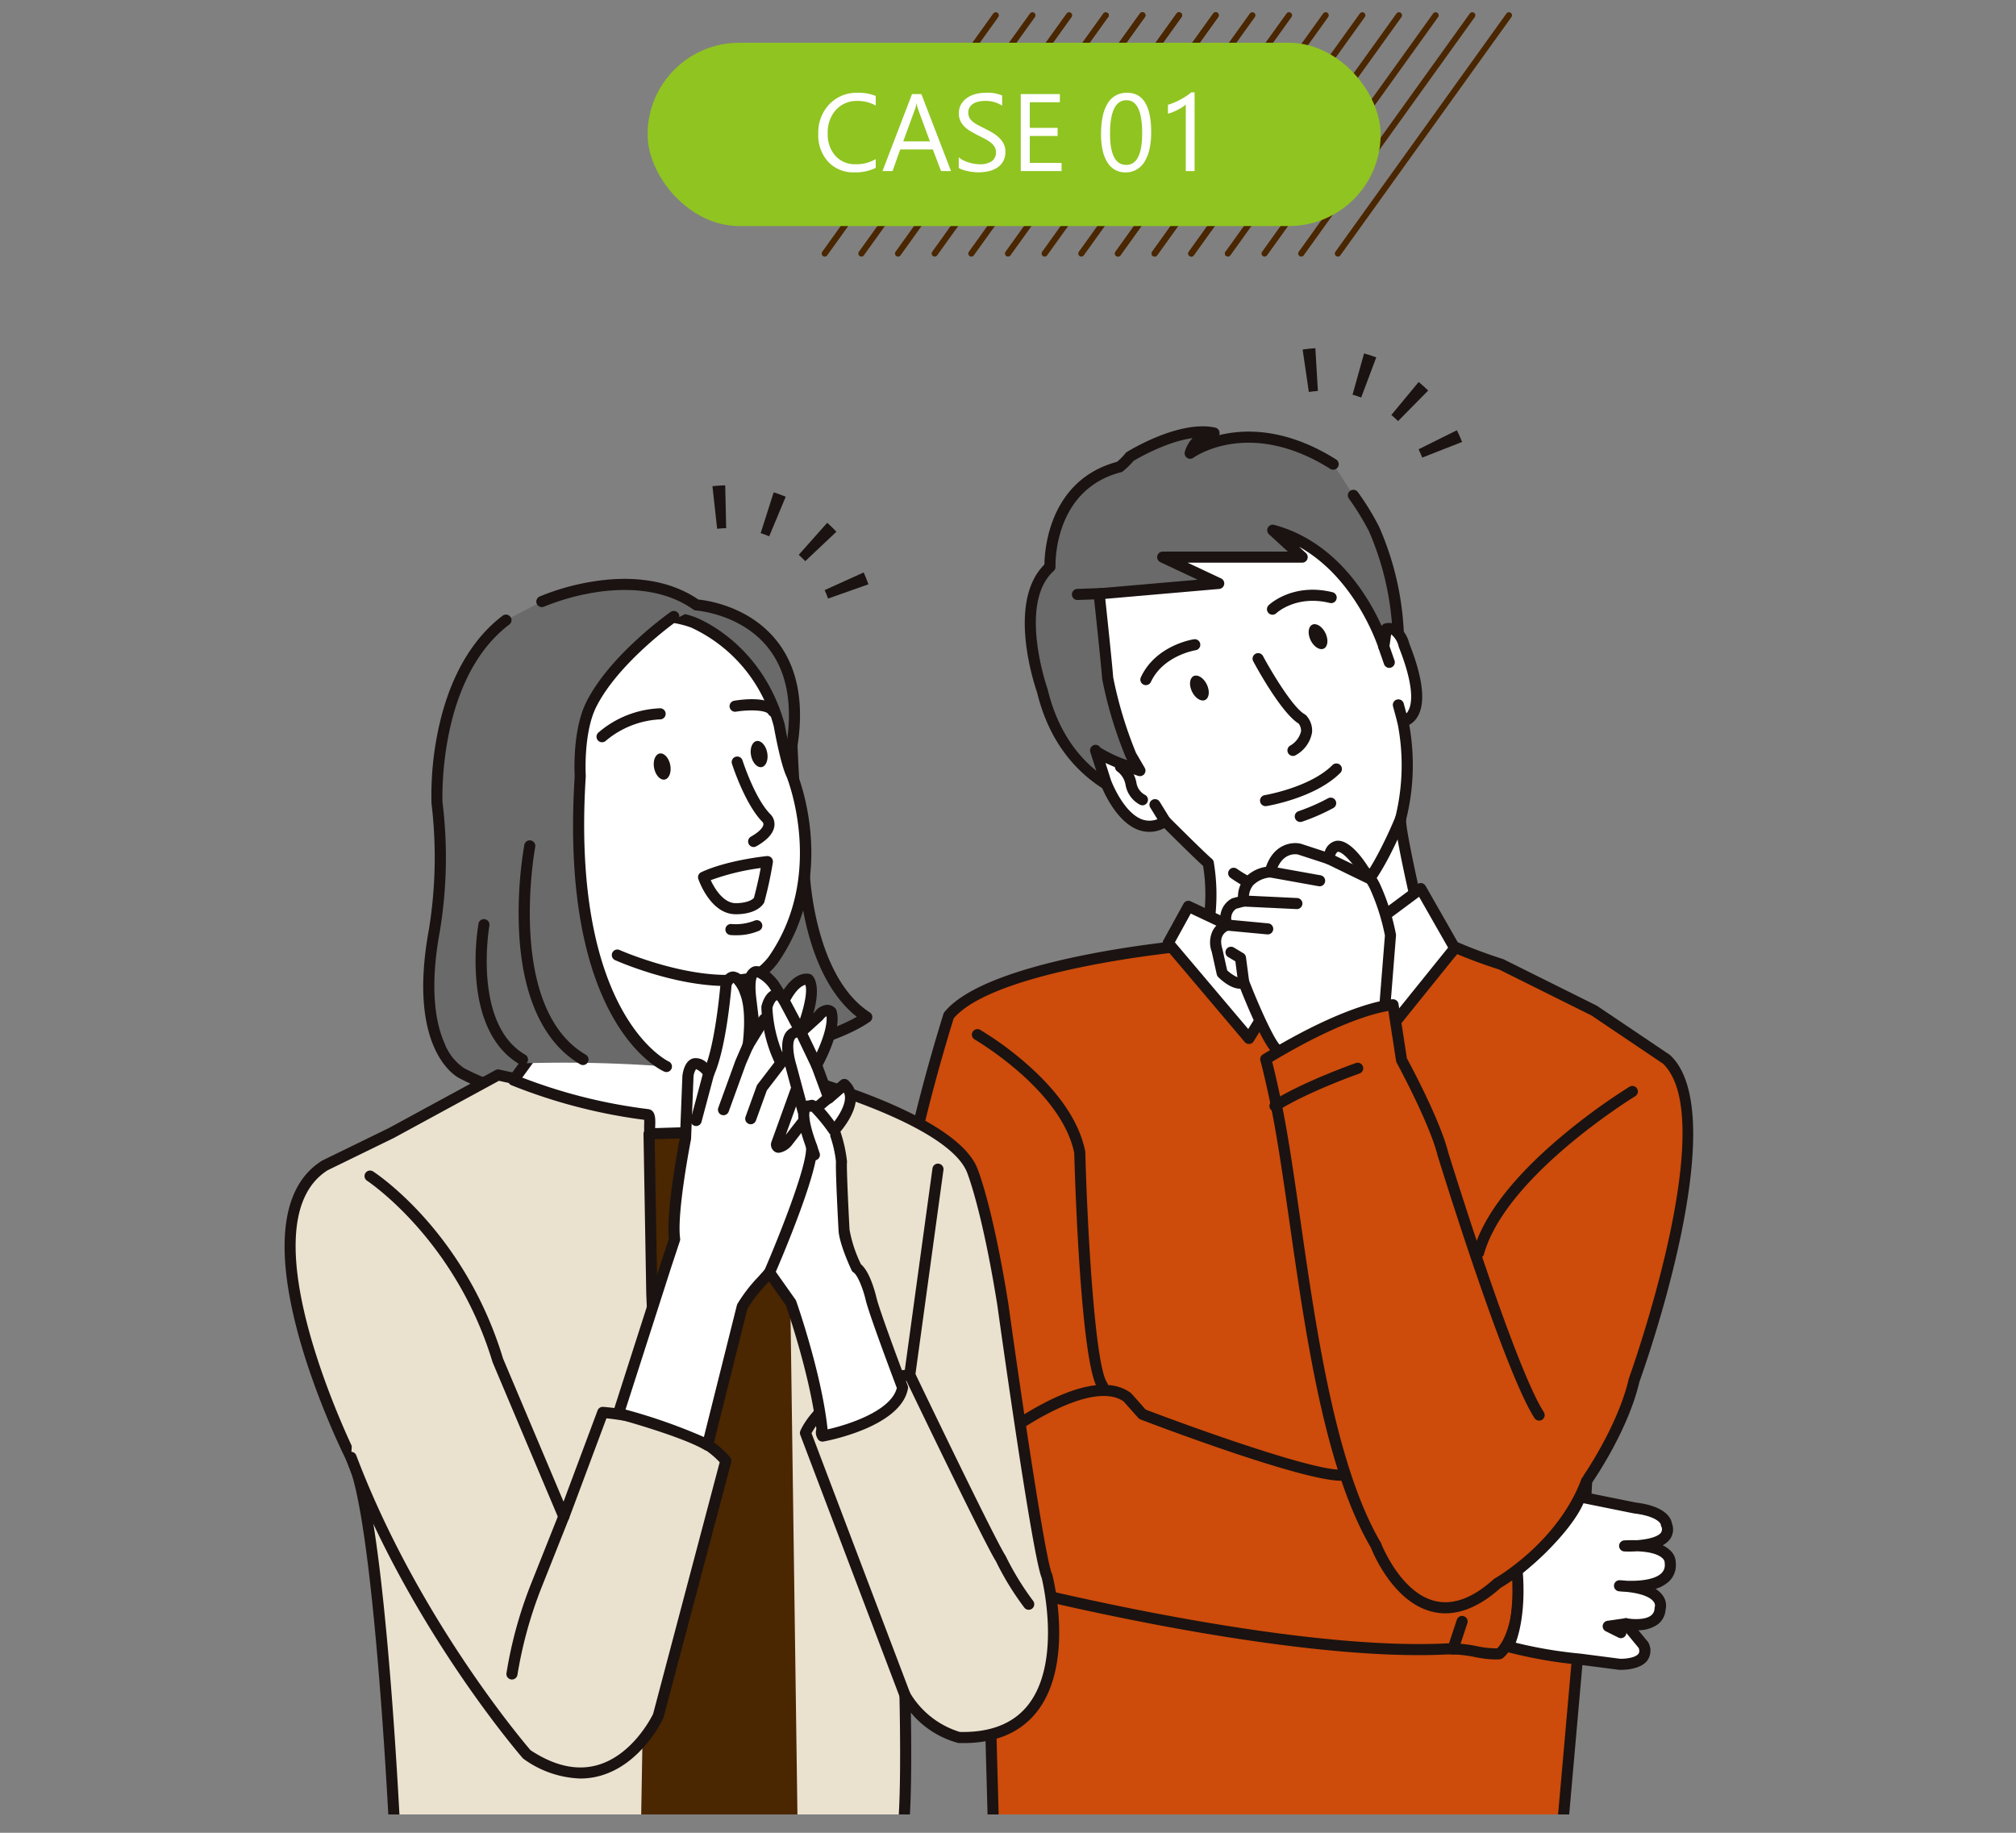 <svg xmlns="http://www.w3.org/2000/svg" xmlns:xlink="http://www.w3.org/1999/xlink" width="330" height="300" viewBox="0 0 330 300"><rect x="0" y="0" width="330" height="300" fill="#808080" stroke="none"/><defs><clipPath id="a"><rect width="330" height="300" transform="translate(-10018 -6308)" fill="#fff"/></clipPath><clipPath id="b"><rect width="269.665" height="240" transform="translate(0 19.527)" fill="none"/></clipPath><clipPath id="c"><rect width="66.396" height="40.396" fill="none"/></clipPath></defs><g transform="translate(10018 6308)" clip-path="url(#a)"><g transform="translate(-10112 -9525)"><rect width="340" height="240" transform="translate(90 3274)" fill="none"/><g transform="translate(125.168 3254.473)" clip-path="url(#b)"><path d="M517.127,112.478c-.18-.458-.383-.914-.6-1.356L522.8,108c.311.624.6,1.269.852,1.917Zm-3.955-5.976c-.35-.345-.722-.681-1.1-1l4.474-5.4c.538.445,1.061.918,1.555,1.4Zm-6.037-3.862c-.464-.174-.94-.33-1.416-.462l1.888-6.754c.67.188,1.341.406,1.994.652Zm-8.572-.912-1.012-6.94c.687-.1,1.387-.172,2.082-.213l.414,7C499.551,101.606,499.053,101.657,498.563,101.728Z" transform="translate(-315.49 -75.049)" fill="#1a1311"/><g transform="translate(113.957 115.379)"><path d="M489.121,413.157l2.714-30.714,1.554-29.524s5.905-8.391,7.77-16.472c0,0,15.54-42.889,5.284-52.523l-11.828-7.969L479.4,268.384a83.306,83.306,0,0,1-10.372-4.082l-42.283,1.142s-30.946,2.94-37.783,11.332a292.74,292.74,0,0,0-7.77,30.768s-5.594,46.307,4.973,58.117c0,0,8.08,3.73,9.013,3.73l1.15,41.964" transform="translate(-378.788 -263.395)" fill="#cd4b0b"/><path d="M488.423,413.38c-.027,0-.054,0-.081,0a.907.907,0,0,1-.824-.983l2.714-30.714,1.551-29.493a.909.909,0,0,1,.164-.474c.058-.083,5.825-8.346,7.628-16.154a.964.964,0,0,1,.031-.1c.153-.423,15.168-42.286,5.567-51.5l-11.715-7.893-15.1-7.514a84.219,84.219,0,0,1-10.245-4.012l-42.011,1.136c-1.1.108-30.385,3.075-37.03,10.87A297.313,297.313,0,0,0,381.393,307c-.17,1.446-5.264,45.767,4.63,57.233a82.96,82.96,0,0,0,8.5,3.568.867.867,0,0,1,.863.88l1.15,41.964a.908.908,0,0,1-.882.932h-.026a.907.907,0,0,1-.906-.882l-1.132-41.287c-1.9-.608-5.963-2.435-8.5-3.609a.9.9,0,0,1-.3-.219c-10.717-11.978-5.427-56.923-5.2-58.831,0-.022.006-.044.011-.066a296.58,296.58,0,0,1,7.8-30.874.907.907,0,0,1,.16-.292c7-8.587,37.122-11.54,38.4-11.661l.062,0,42.283-1.143a.919.919,0,0,1,.458.111,82.873,82.873,0,0,0,10.216,4.016.947.947,0,0,1,.126.051l15.212,7.57a.864.864,0,0,1,.1.06l11.827,7.969a.852.852,0,0,1,.115.091c10.483,9.848-4.166,51.037-5.033,53.441-1.751,7.514-6.791,15.118-7.749,16.518l-1.54,29.268-2.716,30.746A.907.907,0,0,1,488.423,413.38Z" transform="translate(-378.089 -262.711)" fill="#1a1311"/></g><g transform="translate(136.578 32.305)"><path d="M468.964,123.877c-13.814-8.709-23.423-1.8-23.423-1.8a4.764,4.764,0,0,1,3.9-3.3c-5.594-1.243-13.8,3.881-13.8,3.881a11.856,11.856,0,0,1-1.657,1.657c-12.017,3.108-11.4,16.368-11.4,16.368-6.423,5.8-1.243,20.3-1.243,20.3,3.73,15.54,16.368,17.819,16.368,17.819l41.17-16.782a47.651,47.651,0,0,0-3.254-27.557,43.452,43.452,0,0,0-3.363-5.481" transform="translate(-418.458 -117.673)" fill="#6a6a6a"/><path d="M437.025,179.026a.944.944,0,0,1-.161-.014c-.132-.024-13.24-2.564-17.078-18.453-.378-1.076-5.019-14.776,1.2-20.95.027-2.368.743-13.791,11.874-16.8a9.594,9.594,0,0,0,1.333-1.336.921.921,0,0,1,.274-.267c.348-.217,8.6-5.3,14.48-4a.907.907,0,0,1,.709.94.925.925,0,0,1-.064.287c4.322-1.052,11.031-1.129,19.162,4a.907.907,0,0,1-.967,1.534c-13.092-8.253-22.037-2.1-22.412-1.831a.907.907,0,0,1-1.4-1,5.466,5.466,0,0,1,1.257-2.215c-4.235.59-8.795,3.217-9.661,3.735a13.619,13.619,0,0,1-1.7,1.673.893.893,0,0,1-.353.181c-11.174,2.89-10.722,15.323-10.717,15.448a.906.906,0,0,1-.3.715c-5.9,5.326-1.047,19.188-1,19.327a.762.762,0,0,1,.028.093c3.3,13.743,13.617,16.677,15.4,17.086l40.454-16.49a47.2,47.2,0,0,0-3.265-26.5,42.893,42.893,0,0,0-3.275-5.338.907.907,0,1,1,1.451-1.088,43.918,43.918,0,0,1,3.446,5.614,48.1,48.1,0,0,1,3.336,28.138.907.907,0,0,1-.548.669l-41.17,16.782A.9.9,0,0,1,437.025,179.026Z" transform="translate(-417.768 -116.99)" fill="#1a1311"/></g><g transform="translate(147.261 48.414)"><path d="M456.652,210.741a30.3,30.3,0,0,0-.114-9.431c-1.036-.829-7.045-6.838-7.045-6.838-6.008,3.73-9.738-6.423-9.738-6.423l-1.658-5.18c.622,1.036,7.252,3.315,7.252,3.315L443.9,183.7a67.455,67.455,0,0,1-3.822-12.638c-.208-2.694-1.4-13.814-1.4-13.814l19.57-1.7-9.159-4.3h22.822l-4.8-4.4c13.413,3.6,18.172,19.043,18.172,19.043l.414-2.9c2.134-.527,2.9,2.694,2.9,2.694,4.765,12.017-.207,12.431-.207,12.431a36.122,36.122,0,0,1-.353,15.953c-.207,1.865,3.108,15.954,3.108,15.954s-8.05,9.2-34.487.729" transform="translate(-437.191 -145.93)" fill="#fff"/><path d="M475.855,214.559c-5.108,0-11.719-.933-20.164-3.638a.907.907,0,0,1-.612-1.042,28.7,28.7,0,0,0-.067-8.781c-1.285-1.141-5.013-4.844-6.359-6.185a5.221,5.221,0,0,1-4.143.321c-3.977-1.369-6.2-7.3-6.289-7.555l-1.67-5.216a.907.907,0,0,1,1.642-.743,20.562,20.562,0,0,0,4.424,2.068l-.185-.316c-.017-.029-.031-.058-.046-.088a67.618,67.618,0,0,1-3.884-12.838.843.843,0,0,1-.013-.1c-.2-2.649-1.386-13.675-1.4-13.787a.908.908,0,0,1,.824-1l16.213-1.41-6.111-2.872a.907.907,0,0,1,.386-1.727h20.491l-3.086-2.829a.907.907,0,0,1,.849-1.545c10.1,2.714,15.4,11.7,17.583,16.537a.907.907,0,0,1,.55-.4,2.627,2.627,0,0,1,2.039.3,5.265,5.265,0,0,1,1.945,2.994c2.266,5.732,2.708,9.779,1.313,12.027a3.481,3.481,0,0,1-1.331,1.273,37.039,37.039,0,0,1-.511,15.523c-.077,1.448,1.844,10.277,3.094,15.587a.909.909,0,0,1-.2.8C490.9,210.195,486.9,214.559,475.855,214.559ZM457,209.431c22.07,6.876,30.752,1.031,32.456-.406-.754-3.23-3.207-13.94-3.007-15.751a.967.967,0,0,1,.029-.145,35.512,35.512,0,0,0,.343-15.5.906.906,0,0,1,.808-1.108,1.525,1.525,0,0,0,.955-.8c.578-1,1.149-3.675-1.516-10.4a.931.931,0,0,1-.039-.124,3.65,3.65,0,0,0-1.143-1.935.815.815,0,0,0-.091-.048l-.3,2.108a.907.907,0,0,1-1.765.14c-.04-.131-3.639-11.425-13-16.6l1.116,1.023a.907.907,0,0,1-.613,1.575h-18.76l5.483,2.576a.907.907,0,0,1-.307,1.725l-18.648,1.622c.29,2.714,1.12,10.549,1.3,12.868a66.924,66.924,0,0,0,3.731,12.346l1.425,2.443a.907.907,0,0,1-1.078,1.315,54.882,54.882,0,0,1-5.342-2.105l.907,2.836c.007.017,2,5.345,5.168,6.431a3.631,3.631,0,0,0,3.228-.5.907.907,0,0,1,1.12.129c1.661,1.661,6.152,6.116,6.97,6.77a.911.911,0,0,1,.327.549A32.289,32.289,0,0,1,457,209.431Z" transform="translate(-436.507 -145.246)" fill="#1a1311"/></g><path d="M488.215,168.007a.906.906,0,0,1-.627-1.562c.159-.152,3.97-3.7,10.428-2.127a.907.907,0,1,1-.43,1.762c-5.506-1.344-8.713,1.645-8.745,1.676A.9.9,0,0,1,488.215,168.007Z" transform="translate(-311.086 -104.859)" fill="#1a1311"/><path d="M451.857,185.639a.907.907,0,0,1-.821-1.291c2.437-5.227,8.434-6.179,8.689-6.217a.907.907,0,0,1,.269,1.794c-.088.014-5.3.874-7.315,5.19A.906.906,0,0,1,451.857,185.639Z" transform="translate(-295.456 -110.965)" fill="#1a1311"/><path d="M486.2,220.784a.907.907,0,0,1-.144-1.8c.074-.012,7.427-1.247,11.107-4.926a.907.907,0,0,1,1.283,1.283c-4.1,4.1-11.774,5.381-12.1,5.434A.916.916,0,0,1,486.2,220.784Z" transform="translate(-310.22 -126.3)" fill="#1a1311"/><path d="M490.6,243.36c-7.634,0-13.792-4.5-14.116-4.739a.907.907,0,0,1,1.081-1.455c.093.069,9.424,6.864,18.776,3.357,2.011-.755,5.479-7.688,7.193-11.881a.907.907,0,0,1,1.679.686c-.79,1.934-4.9,11.642-8.235,12.893A18.06,18.06,0,0,1,490.6,243.36Z" transform="translate(-306.277 -132.442)" fill="#1a1311"/><path d="M456.154,228.587a.906.906,0,0,1-.774-.432l-1.657-2.693a.907.907,0,1,1,1.544-.951l1.657,2.694a.907.907,0,0,1-.771,1.382Z" transform="translate(-296.59 -130.723)" fill="#1a1311"/><path d="M525.073,199.876a.907.907,0,0,1-.875-.67l-.727-2.694a.907.907,0,0,1,1.751-.473l.727,2.694a.908.908,0,0,1-.639,1.112A.927.927,0,0,1,525.073,199.876Z" transform="translate(-326.619 -118.38)" fill="#1a1311"/><g transform="translate(151.346 87.152)"><path d="M445.258,214.787a4.38,4.38,0,0,1,1.72,2.786,3.624,3.624,0,0,0,1.864,2.59" transform="translate(-444.355 -213.881)" fill="#fff"/><path d="M448.161,220.387a.908.908,0,0,1-.383-.085,4.548,4.548,0,0,1-2.376-3.263,3.453,3.453,0,0,0-1.328-2.18.907.907,0,0,1,1-1.514,5.308,5.308,0,0,1,2.118,3.4,2.724,2.724,0,0,0,1.354,1.917.907.907,0,0,1-.384,1.729Z" transform="translate(-443.674 -213.197)" fill="#1a1311"/></g><g transform="translate(194.439 67.457)"><line x2="0.897" y2="2.578" transform="translate(0.908 0.907)" fill="#fff"/><path d="M521.066,183.042a.908.908,0,0,1-.857-.609l-.9-2.578a.907.907,0,0,1,1.713-.6l.9,2.578a.907.907,0,0,1-.559,1.154A.89.89,0,0,1,521.066,183.042Z" transform="translate(-519.262 -178.65)" fill="#1a1311"/></g><path d="M547.393,334.6a.907.907,0,0,1-.874-1.151c1.6-5.72,6.395-12,14.263-18.653a101.024,101.024,0,0,1,11.292-8.265.907.907,0,1,1,.942,1.55c-.211.128-21.159,12.994-24.749,25.855A.907.907,0,0,1,547.393,334.6Z" transform="translate(-336.527 -166.112)" fill="#1a1311"/><path d="M423.946,349.352a.906.906,0,0,1-.746-.391c-2.848-4.113-3.781-34.753-3.889-38.64-2.121-10.308-16.188-18.5-16.33-18.586a.907.907,0,0,1,.9-1.573,52.5,52.5,0,0,1,7.723,5.662c5.359,4.723,8.555,9.505,9.5,14.215a.821.821,0,0,1,.018.154c.372,13.633,1.629,34.933,3.568,37.735a.907.907,0,0,1-.745,1.423Z" transform="translate(-274.638 -159.081)" fill="#1a1311"/><path d="M465.529,407.9c-6.362,0-30.041-8.973-32.8-10.028a.9.9,0,0,1-.355-.245l-2.415-2.718c-4.938-3.364-16.071,3.8-19.966,6.868a.907.907,0,0,1-1.122-1.425,56.748,56.748,0,0,1,8.266-5.261c6.256-3.209,10.95-3.747,13.955-1.6a.9.9,0,0,1,.151.136l2.339,2.632c7.8,2.97,28.171,10.309,32.307,9.812a.907.907,0,0,1,.212,1.8A4.938,4.938,0,0,1,465.529,407.9Z" transform="translate(-277.216 -203.002)" fill="#1a1311"/><path d="M489.406,459.563a17.93,17.93,0,0,1-3.316-.388,19.427,19.427,0,0,0-4.776-.42c-14.516.7-34.247-2.354-48.243-5.042-15.142-2.908-27.024-6.024-27.143-6.054a.907.907,0,0,1,.462-1.754c.117.03,11.951,3.133,27.035,6.029,13.895,2.667,33.463,5.7,47.8,5.009a21.139,21.139,0,0,1,5.188.447,15,15,0,0,0,3.3.353c.64-.644,3.061-3.686,2.559-12.464a.907.907,0,0,1,.854-.957.9.9,0,0,1,.957.853c.644,11.262-3.334,14.094-3.5,14.208a.911.911,0,0,1-.449.155C489.883,459.555,489.642,459.563,489.406,459.563Z" transform="translate(-275.81 -225.407)" fill="#1a1311"/><g transform="translate(214.805 206.639)"><path d="M568.336,424.379s-1.192,4.61-10.308,12.069c0,0,.829,7.458-1.45,12.431a75.5,75.5,0,0,0,11.81,2.072l6.423.829s5.18.207,3.937-3.108l-2.9-3.523s5.387,1.036,5.594-2.486c0,0,1.243-3.315-6.63-3.73,0,0,8.7,1.036,8.288-3.73,0,0,.414-3.211-7.459-2.8,0,0,8.288.414,6.838-3.523,0,0,0-2.072-5.18-2.693Z" transform="translate(-555.671 -423.473)" fill="#fff"/><path d="M574.342,452.007c-.121,0-.208,0-.251,0q-.04,0-.08-.007l-6.423-.829a75.23,75.23,0,0,1-11.927-2.095.908.908,0,0,1-.591-1.255c2.149-4.69,1.381-11.881,1.373-11.953a.907.907,0,0,1,.327-.8c8.685-7.105,9.994-11.557,10.006-11.6a.917.917,0,0,1,1.056-.655l8.926,1.805c5.063.617,5.815,2.685,5.924,3.384a2.752,2.752,0,0,1-.321,2.634,3.518,3.518,0,0,1-1.186.983,4.324,4.324,0,0,1,1.36.96,2.75,2.75,0,0,1,.788,1.936,3.66,3.66,0,0,1-1.093,3,5.563,5.563,0,0,1-2.223,1.236,3.946,3.946,0,0,1,1.247,1.174,2.778,2.778,0,0,1,.4,2.226,3.3,3.3,0,0,1-1.259,2.4,5.576,5.576,0,0,1-3.195.976l1.563,1.9a.9.9,0,0,1,.149.259,2.794,2.794,0,0,1-.222,2.758C577.642,451.879,575.179,452.007,574.342,452.007Zm-.143-1.816c.807.029,2.532-.146,3.021-.827.06-.082.232-.321.04-.925l-2.8-3.4a.907.907,0,0,1,.872-1.467c.747.143,2.917.334,3.948-.471a1.5,1.5,0,0,0,.569-1.178.877.877,0,0,1,.056-.265,1,1,0,0,0-.2-.791c-.347-.494-1.386-1.313-4.486-1.628-.615-.026-1.056-.074-1.2-.092a.907.907,0,0,1,.156-1.807q.581.031,1.12.084c1.746.066,4.5-.085,5.674-1.227a1.845,1.845,0,0,0,.542-1.6.888.888,0,0,1,0-.194h0a1.107,1.107,0,0,0-.368-.66c-.428-.42-1.511-1.051-4.177-1.141a19.011,19.011,0,0,1-2.059.025.907.907,0,0,1,0-1.812q1.077-.055,2.022-.029c1.681-.122,3.429-.5,3.968-1.235a1,1,0,0,0,.043-1.04.469.469,0,0,1-.06-.282c-.111-.405-1.068-1.427-4.377-1.824l-.072-.011-8.208-1.661c-.733,1.656-3.067,5.728-9.934,11.422.135,1.659.42,7.086-1.162,11.411a72.2,72.2,0,0,0,10.641,1.792Zm6.687-21.99Z" transform="translate(-554.987 -422.789)" fill="#1a1311"/></g><path d="M586.677,462.487a.9.9,0,0,1-.405-.1l-2.072-1.036a.907.907,0,0,1,.278-1.709l2.9-.414a.907.907,0,0,1,.257,1.8l-.215.03a.907.907,0,0,1-.743,1.429Z" transform="translate(-352.526 -231.814)" fill="#1a1311"/><path d="M496.195,227.592a.907.907,0,0,1-.287-1.768,31.8,31.8,0,0,0,4.809-2.1.907.907,0,0,1,.9,1.575,33.1,33.1,0,0,1-5.136,2.248A.914.914,0,0,1,496.195,227.592Z" transform="translate(-314.517 -130.518)" fill="#1a1311"/><path d="M540.032,464.877a.909.909,0,0,1-.861-1.193l1.494-4.5a.907.907,0,0,1,1.722.571l-1.494,4.5A.907.907,0,0,1,540.032,464.877Z" transform="translate(-333.362 -231.527)" fill="#1a1311"/><path d="M526.848,272.312a.907.907,0,0,1-.176-1.8c4.1-.82,7.232-4.874,7.263-4.915a.907.907,0,0,1,1.445,1.1c-.144.189-3.566,4.639-8.352,5.6A.912.912,0,0,1,526.848,272.312Z" transform="translate(-327.695 -148.42)" fill="#1a1311"/><g transform="translate(38.108 57.283)"><path d="M265.132,165.208s15.079-6.7,25.319.548c0,0,19.031,1.186,15.643,22.981,0,0,.478,14.384,2.013,21.065,0,0,.68,17.243,10.226,23.417,0,0-9.33,6.971-29.1,5.68,2.795,2.669-17.05,14.021-37.17,3.511,0,0-8.108-3.9-4.5-23.423a73.9,73.9,0,0,0,.424-20.856s-1.024-20.584,11.288-29.894" transform="translate(-245.726 -161.485)" fill="#6a6a6a"/><path d="M269.074,247.021a38.834,38.834,0,0,1-18.117-4.489c-.329-.158-8.663-4.42-4.976-24.391a73.708,73.708,0,0,0,.415-20.587c0-.02,0-.04,0-.06a51.59,51.59,0,0,1,1.043-11.682c1.723-8.476,5.39-15.039,10.6-18.981a.907.907,0,1,1,1.094,1.447c-11.593,8.765-10.964,28.248-10.93,29.1a74.092,74.092,0,0,1-.439,21.107c-1.789,9.691-.578,15.3.753,18.291a8.533,8.533,0,0,0,3.263,4.14c13.686,7.149,27.714,4,33.809.142,1.948-1.233,2.323-2.075,2.317-2.232a.867.867,0,0,1-.2-1,.9.9,0,0,1,.9-.517c15.447,1.007,24.456-3.145,27.413-4.825-8.523-6.7-9.432-21.811-9.5-23.244-1.522-6.721-2-20.568-2.017-21.157a.93.93,0,0,1,.01-.169c1.042-6.707.011-12.054-3.066-15.891-4.418-5.509-11.666-6.041-11.739-6.045a.907.907,0,0,1-.466-.165c-5.031-3.559-11.367-3.509-15.795-2.841a37.682,37.682,0,0,0-8.633,2.381.907.907,0,0,1-.735-1.658,38.788,38.788,0,0,1,9.051-2.51c6.738-1.025,12.593.014,16.955,3,1.443.143,8.277,1.1,12.763,6.682,3.406,4.236,4.573,10.035,3.47,17.236.043,1.189.551,14.551,1.988,20.808a.922.922,0,0,1,.022.167c.007.168.776,16.847,9.812,22.691a.907.907,0,0,1,.05,1.489c-.384.287-9.448,6.883-28.507,5.927a2.921,2.921,0,0,1-.531,1.152c-1.572,2.193-6.779,5.011-13.691,6.154A39.205,39.205,0,0,1,269.074,247.021Z" transform="translate(-245.041 -160.804)" fill="#1a1311"/></g><g transform="translate(15.419 137.572)"><path d="M223.392,312.743l17.494-9.514s32.511,7.543,43.175,2.112l7.024-1.377s23.924,6.432,27.375,14.821c0,0,2.459,5.87,5.041,22.022,0,0,5.784,41.548,7.227,44.471,0,0,6.931,26.988-14.388,26.4a14.96,14.96,0,0,1-8.861-6.917s.45,18.018-.45,22.972l-82.974,1.156s-2.487-54.312-7.244-63.06c0,0-19.21-38.409-4.28-47.785Z" transform="translate(-205.933 -302.323)" fill="#eae1cf"/><path d="M223.365,429.109a.907.907,0,0,1-.906-.865c-.025-.541-2.532-54.2-7.135-62.668-.814-1.626-19.416-39.285-3.966-48.987a.93.93,0,0,1,.084-.047l10.844-5.29,17.477-9.5a.91.91,0,0,1,.639-.087c.322.075,32.309,7.406,42.558,2.187a.893.893,0,0,1,.237-.082l7.024-1.377a.9.9,0,0,1,.41.014c.995.267,24.4,6.648,27.979,15.351.1.238,2.528,6.15,5.1,22.224,2.319,16.66,6.134,42.165,7.144,44.213a.878.878,0,0,1,.065.176c.153.594,3.665,14.644-2.6,22.5-2.789,3.495-7.061,5.192-12.689,5.031a.939.939,0,0,1-.155-.017,15.125,15.125,0,0,1-7.717-4.955c.087,5.322.173,16.458-.522,20.283a.907.907,0,0,1-.88.745l-82.974,1.155ZM212.283,318.152c-13.988,8.879,4.461,46.209,4.649,46.586,4.509,8.29,6.944,55.256,7.3,62.546l81.328-1.132c.725-5.656.329-21.882.325-22.053a.907.907,0,0,1,1.679-.5,14.357,14.357,0,0,0,8.2,6.488c4.975.117,8.731-1.344,11.131-4.353,5.5-6.89,2.538-19.781,2.281-20.845-1.53-3.66-6.676-40.419-7.264-44.642-2.524-15.786-4.955-21.74-4.98-21.8-3.082-7.493-24.274-13.6-26.574-14.239l-6.692,1.312C273.2,310.7,244,304.337,240.329,303.506l-17.193,9.35-.036.019Zm10.42-6.093h0Z" transform="translate(-205.244 -301.639)" fill="#1a1311"/></g><g transform="translate(46.071 62.478)"><path d="M305.113,249.942c-2.5-2.806-2-18.818-2-18.818,3.2.4,5.877-3.3,5.877-3.3,9.831-14.054,3.075-30.356,3.075-30.356-.99-2.005-2.051-8.075-2.051-8.075-3.641-13.037-14.139-16.884-14.139-16.884a17.673,17.673,0,0,0-17.745,3.6l-5.251,11.751c.466,3.21-2.3,11.886-2.3,11.886a7.03,7.03,0,0,1-2.219,2.472l-.183,2.068c-1.618,2.734-7.571,6.876-7.571,6.876.734,8.194,10.306,11.209,10.306,11.209,3.855,11.556.405,18.5.405,18.5l-4.793,6.58s11.056,4.6,21.887,5.638c.9.087-.113,3.3.81,3.336,3.114.12,11.2.054,14.345-.633s1.239-5.328,4.092-7.168" transform="translate(-259.694 -170.608)" fill="#fff"/><path d="M291.678,256.693c-1.306,0-2.426-.019-3.181-.048-1.363-.053-1.313-1.645-1.283-2.6.007-.223.017-.548.006-.784a88.659,88.659,0,0,1-21.732-5.662.907.907,0,0,1-.385-1.372l4.74-6.508c.3-.676,2.939-7.112-.342-17.333-2-.737-9.794-4.1-10.487-11.837a.905.905,0,0,1,.385-.825c1.569-1.092,5.834-4.318,7.2-6.427l.164-1.853a.908.908,0,0,1,.455-.709,6.326,6.326,0,0,0,1.836-2.059c.771-2.441,2.59-8.952,2.237-11.38a.908.908,0,0,1,.07-.5l5.251-11.751a.9.9,0,0,1,.179-.263,18.433,18.433,0,0,1,18.676-3.828c.476.174,11.007,4.171,14.731,17.5.008.029.015.058.02.088.289,1.653,1.206,6.281,1.97,7.83.009.018.017.036.024.054.284.684,6.833,16.925-3.17,31.223-.118.164-2.528,3.444-5.737,3.7-.132,6.105.225,15.488,1.785,17.279a4.229,4.229,0,0,1,1.384-1.457.907.907,0,0,1,.983,1.524c-1.032.666-1.259,1.9-1.5,3.216-.293,1.6-.658,3.588-2.891,4.076A69.951,69.951,0,0,1,291.678,256.693Zm-2.658-1.845c3.559.1,10.833-.01,13.665-.629.958-.209,1.181-.925,1.494-2.631.083-.454.173-.943.306-1.433a.905.905,0,0,1-.731-.3c-2.667-2.99-2.284-17.774-2.232-19.45a.907.907,0,0,1,.317-.661.9.9,0,0,1,.7-.211c2.627.328,5.007-2.9,5.03-2.93,9.247-13.219,3.255-28.763,2.98-29.454-1-2.053-2-7.636-2.108-8.242a24.672,24.672,0,0,0-13.568-16.235,16.646,16.646,0,0,0-16.673,3.275l-5.078,11.366c.32,3.543-2.255,11.666-2.368,12.019a.894.894,0,0,1-.083.186,8.814,8.814,0,0,1-2.134,2.512l-.145,1.646a.906.906,0,0,1-.123.382c-1.449,2.449-5.943,5.8-7.388,6.843,1.016,7.106,9.529,9.888,9.616,9.916a.91.91,0,0,1,.587.578c3.929,11.775.505,18.9.357,19.194a.894.894,0,0,1-.079.131l-4.1,5.631a86.266,86.266,0,0,0,20.55,5.15c1.294.124,1.248,1.617,1.217,2.606C289.02,254.315,289.011,254.616,289.019,254.848Z" transform="translate(-259.01 -169.915)" fill="#1a1311"/></g><path d="M317.926,273.191c-8.6,0-17.757-4.036-18.2-4.234a.907.907,0,0,1,.739-1.657c.121.054,12.212,5.38,21.143,3.772a.907.907,0,0,1,.321,1.785A22.648,22.648,0,0,1,317.926,273.191Z" transform="translate(-230.212 -149.271)" fill="#1a1311"/><path d="M277.156,259.961a10.415,10.415,0,0,1-3.728-.925.907.907,0,0,1,.684-1.681c2.715,1.1,3.52.758,3.654.677a.147.147,0,0,0,.082-.106l.906,0,.906-.049a1.924,1.924,0,0,1-.821,1.617A2.83,2.83,0,0,1,277.156,259.961Z" transform="translate(-218.894 -145)" fill="#1a1311"/><path d="M295.7,203.518a.906.906,0,0,1-.6-1.583,16.42,16.42,0,0,1,10.109-3.976.907.907,0,0,1,0,1.814h0a14.856,14.856,0,0,0-8.9,3.515A.9.9,0,0,1,295.7,203.518Z" transform="translate(-228.321 -119.494)" fill="#1a1311"/><path d="M340.14,198.251a.906.906,0,0,1-.789-.459c-.379-.665-3.1-.758-5.286-.4a.907.907,0,0,1-.3-1.79c1.378-.229,5.965-.811,7.159,1.288a.907.907,0,0,1-.787,1.356Z" transform="translate(-244.752 -118.375)" fill="#1a1311"/><path d="M313.927,212.8c.231,1.177-.173,2.247-.9,2.391s-1.51-.694-1.741-1.871.173-2.247.9-2.391S313.7,211.625,313.927,212.8Z" transform="translate(-235.383 -125.064)" fill="#1a1311"/><path d="M467.962,190.011c.522,1.08.4,2.218-.268,2.542s-1.637-.289-2.159-1.369-.4-2.218.269-2.542S467.439,188.931,467.962,190.011Z" transform="translate(-301.586 -115.451)" fill="#1a1311"/><path d="M502.025,175.262c.522,1.08.4,2.218-.269,2.542s-1.637-.289-2.159-1.369-.4-2.218.268-2.541S501.5,174.182,502.025,175.262Z" transform="translate(-316.23 -109.111)" fill="#1a1311"/><path d="M341.765,209.221c.231,1.177-.174,2.247-.9,2.391s-1.51-.694-1.742-1.871.174-2.247.9-2.391S341.533,208.044,341.765,209.221Z" transform="translate(-247.351 -123.524)" fill="#1a1311"/><path d="M206.775,352.31" transform="translate(-190.483 -185.851)" fill="#fff"/><path d="M370.4,442.018a.908.908,0,0,1-.848-.585l-16.288-42.926a.906.906,0,0,1,.009-.665c.148-.361,3.783-8.856,17.83-10.051a.9.9,0,0,1,.9.511c.13.271,13.029,27.148,14.849,29.968a.933.933,0,0,1,.053.094,45.5,45.5,0,0,0,4.468,7.3.908.908,0,0,1-1.394,1.162,46.025,46.025,0,0,1-4.682-7.621c-1.841-2.918-12.73-25.54-14.656-29.549-6.378.664-10.27,2.975-12.43,4.829a13.3,13.3,0,0,0-3.107,3.743l16.15,42.56a.908.908,0,0,1-.848,1.229Z" transform="translate(-253.433 -201.103)" fill="#1a1311"/><path d="M384.049,364.2a.908.908,0,0,1-.9-1.03l4.622-33.687a.907.907,0,0,1,1.8.246l-4.622,33.687A.906.906,0,0,1,384.049,364.2Z" transform="translate(-266.304 -175.7)" fill="#1a1311"/><path d="M289.87,242.316s-14.969-3.117-13.9-45.323c0,0-4.227-18.177,17.362-28.943l-10.21-3.3-13.47,4.943-3.8,5.89-4.89,7.516-3.151,7.031-1.1,12.41.375,14.291,3.566,15.3,2.884,2.59-.835,7.21A223.34,223.34,0,0,1,289.87,242.316Z" transform="translate(-211.95 -105.215)" fill="#6a6a6a"/><path d="M337.218,226.624a.907.907,0,0,1-.449-1.7c1.752-1,2.006-1.706,2.034-1.965a.554.554,0,0,0-.112-.4c-2.873-2.865-4.946-9.292-5.033-9.564a.907.907,0,1,1,1.728-.552c.02.063,2.026,6.279,4.551,8.8a2.327,2.327,0,0,1,.67,1.907c-.127,1.183-1.117,2.309-2.94,3.346A.9.9,0,0,1,337.218,226.624Z" transform="translate(-245.012 -125.453)" fill="#1a1311"/><path d="M330.229,249.909c-.128,0-.219,0-.264-.005-4-.118-5.889-5.532-5.968-5.761a.907.907,0,0,1,.477-1.116c4.268-1.979,10.477-2.613,10.739-2.639a.906.906,0,0,1,.987,1.032,62.794,62.794,0,0,1-1.394,6.465.908.908,0,0,1-.137.287C333.529,249.766,331.077,249.909,330.229,249.909Zm-4.2-5.577c.673,1.465,2.1,3.7,4,3.759.6.026,2.368-.086,3.07-.863.165-.621.725-2.776,1.107-4.887A38.148,38.148,0,0,0,326.029,244.332Zm7.9,3.313h0Z" transform="translate(-240.856 -137.732)" fill="#1a1311"/><path d="M333.468,261.259a9.019,9.019,0,0,1-.943-.043.907.907,0,0,1,.2-1.8,8.35,8.35,0,0,0,3.8-.543.907.907,0,1,1,.763,1.646A9.4,9.4,0,0,1,333.468,261.259Z" transform="translate(-244.197 -145.644)" fill="#1a1311"/><path d="M328.087,134.077c.692-.077,1.4-.123,2.093-.139l.157,7.012c-.494.011-.992.044-1.481.1Zm10.027,1.007c.661.21,1.323.454,1.967.722l-2.7,6.473c-.458-.192-.928-.364-1.4-.513Zm8.762,4.989c.521.464,1.027.955,1.505,1.462l-5.1,4.814c-.339-.359-.7-.708-1.068-1.037Zm-.422,11.018,6.389-2.892c.287.635.55,1.287.78,1.942l-6.613,2.335C346.847,152.008,346.659,151.542,346.455,151.09Z" transform="translate(-242.636 -91.971)" fill="#1a1311"/><path d="M303.35,245.482a.912.912,0,0,1-.363-.076c-.7-.308-17.2-8.01-14.651-48.373-.043-.758-.352-7.613,1.9-12.114,3.842-7.686,13.4-14.466,13.8-14.751a.907.907,0,0,1,1.044,1.484c-.1.067-9.588,6.805-13.224,14.078-2.115,4.229-1.713,11.18-1.708,11.25a.95.95,0,0,1,0,.113c-2.472,38.983,13.409,46.582,13.57,46.654a.907.907,0,0,1-.369,1.736Z" transform="translate(-225.432 -107.475)" fill="#1a1311"/><path d="M282.972,272.645a.907.907,0,0,1-.458-.125c-5.922-3.476-9.373-10.828-9.981-21.262a66.429,66.429,0,0,1,.84-14.674.907.907,0,0,1,1.782.338c-.05.263-4.824,26.344,8.277,34.033a.907.907,0,0,1-.46,1.689Z" transform="translate(-218.71 -135.782)" fill="#1a1311"/><path d="M267.749,282.382a.91.91,0,0,1-.455-.123c-4.073-2.365-6.526-7.127-7.092-13.771a38.989,38.989,0,0,1,.349-9.247.907.907,0,0,1,1.786.322c-.029.16-2.779,16.106,5.869,21.127a.907.907,0,0,1-.456,1.691Z" transform="translate(-213.396 -145.52)" fill="#1a1311"/><g transform="translate(74.166 146.76)"><path d="M310.334,345.923l-.451-26.126,14.865-.45,3.6,11.711-13.063,21.171-4.5,4.5Z" transform="translate(-308.976 -318.44)" fill="#4a2601"/><path d="M310.1,356.956a.907.907,0,0,1-.905-.869l-.451-10.811v-.022l-.451-26.126a.907.907,0,0,1,.88-.922l14.865-.45a.893.893,0,0,1,.894.64l3.6,11.711a.906.906,0,0,1-.095.743l-13.063,21.17a.872.872,0,0,1-.131.165l-4.5,4.5A.91.91,0,0,1,310.1,356.956Zm.457-11.744.364,8.734,2.969-2.968,12.791-20.731L323.4,319.59l-13.279.4Z" transform="translate(-308.292 -317.755)" fill="#1a1311"/></g><g transform="translate(73.716 163.876)"><path d="M309.093,448.469l1.351-78.827,21.171-20.27,1.351,97.746Z" transform="translate(-308.186 -348.464)" fill="#4a2601"/><path d="M308.409,448.691a.908.908,0,0,1-.907-.922l1.352-78.828a.907.907,0,0,1,.28-.64l21.171-20.27a.906.906,0,0,1,1.534.642l1.352,97.746a.908.908,0,0,1-.856.918L308.46,448.69Zm2.252-79.341-1.328,77.473,22.031-1.247-1.31-94.793Z" transform="translate(-307.502 -347.779)" fill="#4a2601"/></g><g transform="translate(25.389 154.132)"><path d="M227.424,332.276s14.658,9.5,20.912,30.173l10.8,25.571,6.372-17.062s14.2.953,20.146,7.921L274.61,420.628s-7.3,15.825-21.526,6.3c0,0-18.27-20.883-28.762-48.614" transform="translate(-223.416 -331.37)" fill="#eae1cf"/><path d="M261.153,430.2A16.737,16.737,0,0,1,251.9,427a.9.9,0,0,1-.178-.157c-.184-.21-18.5-21.325-28.927-48.89a.907.907,0,1,1,1.7-.641c9.965,26.339,27.214,46.729,28.519,48.249,3.885,2.572,7.567,3.394,10.942,2.445,5.662-1.595,8.782-7.675,9.124-8.374l10.9-41.2c-5.054-5.465-15.76-6.906-18.536-7.193l-6.13,16.413a.906.906,0,0,1-.83.589.933.933,0,0,1-.855-.554l-10.8-25.571a.949.949,0,0,1-.033-.09c-6.077-20.085-20.394-29.581-20.538-29.675a.907.907,0,0,1,.987-1.522c.61.4,14.987,9.906,21.273,30.625l9.9,23.427,5.574-14.926a.894.894,0,0,1,.91-.587c.6.039,14.65,1.06,20.775,8.237a.911.911,0,0,1,.187.822L274.8,420.177a.846.846,0,0,1-.053.148c-.141.306-3.533,7.517-10.31,9.425A12.083,12.083,0,0,1,261.153,430.2Z" transform="translate(-222.732 -330.687)" fill="#1a1311"/></g><path d="M269.843,456.028a.9.9,0,0,1-.9-1.046,69.57,69.57,0,0,1,4.009-14.582l4.522-11.363a.907.907,0,1,1,1.685.67L274.63,441.1a69.118,69.118,0,0,0-3.891,14.163A.907.907,0,0,1,269.843,456.028Z" transform="translate(-217.206 -218.591)" fill="#1a1311"/><g transform="translate(69.16 120.669)"><path d="M321.359,328.4a24.379,24.379,0,0,1,3.206-4.174l1.258-1.4,3.505,4.956s4.272,12.14,5.142,21.239c0,0-.41-.546.031.573,0,0,12.077-2.177,13.1-7.948,0,0-4.662-12.309-5.164-14.569,0,0-.985-4.139-2.365-5.017,0,0-1.934-4.088-2.047-6.178,0,0-.551-10.259-.412-11.219a20.852,20.852,0,0,0-1.226-5.079s4.684-5.015,1.692-7.522l-2.548,2.233-2.006-5.418s3.3-5.894,2.391-8.7c0,0-.811-.909-2.059.682l-2.907,2.633s2.873-6.823,1.251-8.641c0,0-1.941-.658-4.006,3.454l-1.715-2.671s-4.617-5.834-3.757,2.17l.6,5-1.021,2.862s.821-5.665-.469-8.74c0,0-1.575-4.488-3.121-1.357,0,0-.79,10.141-2.834,14.633,0,0-2.684-3.857-3.4.469l-.4,10.215s-2.4,12.132-1.783,16.481l-1.475,4.462L301.1,345.871s10.6,2.866,14.58,5.225Z" transform="translate(-300.193 -272.671)" fill="#fff"/><path d="M315,351.321a.908.908,0,0,1-.462-.127c-3.833-2.268-14.251-5.1-14.355-5.129a.909.909,0,0,1-.627-1.153l7.712-24.042,1.414-4.274c-.514-4.472,1.593-15.418,1.8-16.5l.4-10.145a1.1,1.1,0,0,1,.011-.113c.1-.605.408-2.447,1.83-2.767a2.551,2.551,0,0,1,2.156.752c1.583-4.724,2.236-12.917,2.244-13.007a.9.9,0,0,1,.091-.331c.554-1.121,1.258-1.662,2.089-1.613a2.539,2.539,0,0,1,1.8,1.258,2.369,2.369,0,0,1,1.272-2.018c1.633-.668,3.574,1.569,4.129,2.271a.8.8,0,0,1,.051.072l.908,1.413c2.1-3.2,4.1-2.648,4.342-2.565a.9.9,0,0,1,.385.255c.38.425,1.308,1.975.136,6.152l.18-.163a2.8,2.8,0,0,1,2.03-1.224,1.822,1.822,0,0,1,1.371.561.909.909,0,0,1,.186.323c.9,2.764-1.483,7.594-2.26,9.055l1.4,3.8,1.557-1.364a.907.907,0,0,1,1.181-.014,3.6,3.6,0,0,1,1.316,2.593c.141,2.316-1.686,4.784-2.536,5.8a23.6,23.6,0,0,1,1.072,4.8.874.874,0,0,1,0,.231c-.079.621.158,6.153.42,11.041a21.816,21.816,0,0,0,1.866,5.637c1.467,1.225,2.352,4.684,2.522,5.4.389,1.75,3.525,10.221,5.13,14.457a.906.906,0,0,1,.044.48c-1.121,6.32-13.314,8.588-13.833,8.682a.9.9,0,0,1-1-.56,1.842,1.842,0,0,1-.158-1.473c-.929-8.326-4.558-19.014-4.985-20.253l-2.775-3.924-.5.556a23.652,23.652,0,0,0-3.033,3.921l-5.645,22.566a.909.909,0,0,1-.88.688Zm-13.428-6.753a91.713,91.713,0,0,1,12.83,4.5l5.4-21.571a.907.907,0,0,1,.1-.242,25.085,25.085,0,0,1,3.344-4.353l1.226-1.366a.917.917,0,0,1,.727-.3.906.906,0,0,1,.688.381l3.505,4.956a.918.918,0,0,1,.115.223c.173.492,4.188,11.977,5.145,21.018,3.593-.811,10.416-3.082,11.331-6.779-.682-1.807-4.631-12.3-5.108-14.445-.431-1.806-1.307-4.03-1.967-4.449a.907.907,0,0,1-.333-.377c-.082-.174-2.012-4.275-2.133-6.518-.089-1.662-.514-9.749-.418-11.251a19.455,19.455,0,0,0-1.136-4.714.909.909,0,0,1,.159-1c.717-.769,2.552-3.149,2.443-4.9a1.824,1.824,0,0,0-.184-.716l-1.853,1.624a.907.907,0,0,1-1.449-.367l-2.006-5.418a.906.906,0,0,1,.059-.758c1.115-1.991,2.652-5.634,2.41-7.561a2.056,2.056,0,0,0-.574.544.882.882,0,0,1-.1.112l-2.907,2.633a.907.907,0,0,1-1.445-1.024c1.168-2.778,2-6.2,1.567-7.4-.444.1-1.48.6-2.676,2.976a.907.907,0,0,1-1.573.083l-1.69-2.632a5.41,5.41,0,0,0-1.981-1.672c-.092.149-.392.836-.136,3.215l.6,4.994a.916.916,0,0,1-.046.413l-1.021,2.862a.907.907,0,0,1-1.752-.434c.007-.054.768-5.455-.408-8.259a4.925,4.925,0,0,0-1.09-1.883,1.691,1.691,0,0,0-.306.431c-.121,1.448-.941,10.453-2.9,14.753a.907.907,0,0,1-1.57.143,3.129,3.129,0,0,0-1.336-1.194,2.621,2.621,0,0,0-.42,1.239l-.4,10.157a.891.891,0,0,1-.017.14c-.024.12-2.36,12.031-1.774,16.179a.908.908,0,0,1-.037.412l-1.475,4.462Z" transform="translate(-299.509 -271.989)" fill="#1a1311"/><path d="M322.723,310.7a.909.909,0,0,1-.877-1.141l2.062-7.732a.907.907,0,1,1,1.752.467l-2.062,7.732A.908.908,0,0,1,322.723,310.7Z" transform="translate(-309.099 -284.525)" fill="#1a1311"/><path d="M330.577,305.509a.9.9,0,0,1-.31-.055.907.907,0,0,1-.543-1.162l2.821-7.773,1.208-2.784a.907.907,0,0,1,1.664.723l-1.187,2.731-2.8,7.721A.908.908,0,0,1,330.577,305.509Z" transform="translate(-312.476 -281.104)" fill="#1a1311"/><path d="M338.4,308.051a.909.909,0,0,1-.853-1.215l1.825-5.052a.876.876,0,0,1,.133-.244l4.229-5.515a.907.907,0,0,1,1.439,1.1l-4.143,5.4-1.778,4.919A.907.907,0,0,1,338.4,308.051Z" transform="translate(-315.84 -282.17)" fill="#1a1311"/><path d="M346.166,316.483a1.233,1.233,0,0,1-.563-.133,1.381,1.381,0,0,1-.7-1.376.916.916,0,0,1,.05-.227L348.109,306a.907.907,0,1,1,1.707.615l-2.495,6.923,3.04-3.9a.918.918,0,0,1,.133-.137l5.835-4.887a.907.907,0,0,1,1.165,1.391l-5.761,4.825-3.506,4.5a.884.884,0,0,1-.111.119A3.325,3.325,0,0,1,346.166,316.483Z" transform="translate(-319.024 -285.925)" fill="#1a1311"/><g transform="translate(30.324 21.883)"><path d="M359.259,316.089s-3.5-4.956-3.834-3.986c0,0-2.331-.827-.284,5.35l.9,2.619" transform="translate(-353.388 -311.063)" fill="#fff"/><path d="M355.356,320.291a.908.908,0,0,1-.857-.612l-.9-2.619c-1.1-3.333-1.182-5.22-.257-6.126a1.62,1.62,0,0,1,1.13-.466,1.105,1.105,0,0,1,.269-.076c.478-.068,1.272-.184,4.574,4.484a.907.907,0,0,1-1.481,1.048,27.582,27.582,0,0,0-2.946-3.615.884.884,0,0,1-.305,0c-.086.273-.226,1.275.734,4.172l.9,2.609a.909.909,0,0,1-.857,1.2Z" transform="translate(-352.701 -310.374)" fill="#1a1311"/></g><path d="M343.781,344.672a.908.908,0,0,1-.831-1.269c1.958-4.5,7-16.9,6.825-20.157a.907.907,0,1,1,1.811-.1c.23,4.269-6.234,19.279-6.972,20.977A.907.907,0,0,1,343.781,344.672Z" transform="translate(-318.153 -293.614)" fill="#1a1311"/><path d="M351.52,304.044a.907.907,0,0,1-.875-.673l-1.966-7.325c-.213-.667-1.259-4.274.176-5.939a2.5,2.5,0,0,1,2.451-.756.906.906,0,0,1,.674.5l2.576,5.387a.907.907,0,0,1-1.637.783l-2.343-4.9a.484.484,0,0,0-.347.167c-.575.666-.225,2.927.192,4.246L352.4,302.9a.907.907,0,0,1-.641,1.111A.881.881,0,0,1,351.52,304.044Z" transform="translate(-320.404 -279.433)" fill="#1a1311"/><path d="M345.227,291.363a.906.906,0,0,1-.823-.526,23.122,23.122,0,0,1-2.276-9.283.928.928,0,0,1,.023-.186c.082-.355.552-2.152,1.86-2.633a2.091,2.091,0,0,1,2.047.4.9.9,0,0,1,.259.3l3.073,5.789a.907.907,0,1,1-1.6.851l-2.966-5.586a.3.3,0,0,0-.185-.056c-.235.086-.557.725-.695,1.241a22.073,22.073,0,0,0,2.107,8.4.909.909,0,0,1-.822,1.29Z" transform="translate(-317.831 -274.84)" fill="#1a1311"/></g><g transform="translate(173.864 69.434)"><path d="M484.764,183.709s4.5,8.408,7.207,9.91c0,0,2.4,2.4-1.5,5.1" transform="translate(-483.857 -182.802)" fill="#fff"/><path d="M489.786,198.947a.907.907,0,0,1-.516-1.653,3.7,3.7,0,0,0,1.833-2.352,1.847,1.847,0,0,0-.4-1.3c-2.851-1.761-6.955-9.319-7.422-10.189a.907.907,0,0,1,1.6-.856c1.218,2.274,4.824,8.42,6.849,9.545a.9.9,0,0,1,.2.152,3.657,3.657,0,0,1,.983,2.791,5.271,5.271,0,0,1-2.61,3.7A.9.9,0,0,1,489.786,198.947Z" transform="translate(-483.172 -182.118)" fill="#1a1311"/></g><g transform="translate(183.874 107.071)"><path d="M518.938,249.728s-14.414,10.811-16.616,12.012l10.319,12.454L524.5,259.479Z" transform="translate(-501.415 -248.821)" fill="#fff"/><path d="M511.957,274.417a.906.906,0,0,1-.7-.328L500.94,261.635a.906.906,0,0,1,.264-1.375c1.7-.926,11.539-8.216,16.506-11.941a.907.907,0,0,1,1.332.276l5.564,9.751a.907.907,0,0,1-.082,1.019L512.663,274.08a.907.907,0,0,1-.7.337ZM503,261.276l8.949,10.8,10.777-13.369-4.749-8.322C515.193,252.467,506.279,259.107,503,261.276Z" transform="translate(-500.731 -248.137)" fill="#1a1311"/></g><g transform="translate(159.15 109.974)"><path d="M462.257,254.82l18.018,8.508-8.108,13.113-13.213-15.615Z" transform="translate(-458.046 -253.913)" fill="#fff"/><path d="M471.482,276.665a.909.909,0,0,1-.693-.321l-13.213-15.615a.906.906,0,0,1-.1-1.023l3.3-6.005a.907.907,0,0,1,1.182-.383l18.017,8.508a.908.908,0,0,1,.384,1.3l-8.108,13.113a.908.908,0,0,1-.7.428Zm-12.117-16.632,12,14.186,6.917-11.187-16.328-7.711Z" transform="translate(-457.362 -253.23)" fill="#1a1311"/></g><g transform="translate(166.912 100.146)"><path d="M499.851,268.971l1.344-16.84a35.746,35.746,0,0,0-2.447-7.779,9.535,9.535,0,0,0-1.9-2.788s-4.558-7.458-5.8-1.968l-4.765-1.554s-3.522-.829-4.765,3.73c0,0-4.765.207-4.351,4.765l-1.553.414a2.77,2.77,0,0,0-1.14,3.522s-2.694.829-1.658,4.144l.829,3.729s2.279,2.279,3.522,1.45c0,0,3.937,10.153,5.594,11.189Z" transform="translate(-471.663 -236.673)" fill="#fff"/><path d="M482.069,271.209a.907.907,0,0,1-.481-.138c-1.62-1.012-4.456-7.825-5.66-10.868-1.568.055-3.236-1.518-3.617-1.9a.907.907,0,0,1-.243-.444l-.821-3.694a4.436,4.436,0,0,1,.16-3.455,3.724,3.724,0,0,1,1.295-1.4,3.629,3.629,0,0,1,1.783-3.843.926.926,0,0,1,.2-.082l.856-.228a4.738,4.738,0,0,1,1.14-3.11,5.981,5.981,0,0,1,3.448-1.792c1.284-3.728,4.227-4.123,5.667-3.785l.073.021,3.886,1.267a2.458,2.458,0,0,1,1.836-1.748c2.171-.356,4.512,3.063,5.274,4.289a10.59,10.59,0,0,1,2.008,2.966,36.25,36.25,0,0,1,2.524,8.012.917.917,0,0,1,.012.237L500.07,268.36a.908.908,0,0,1-.8.828l-17.1,2.014A.83.83,0,0,1,482.069,271.209Zm-5.594-13a.911.911,0,0,1,.846.579c1.712,4.416,4.021,9.459,5.031,10.57l15.968-1.881,1.275-15.976a34.589,34.589,0,0,0-2.349-7.433,8.592,8.592,0,0,0-1.705-2.52.907.907,0,0,1-.157-.192c-1.2-1.961-2.862-3.65-3.5-3.548-.125.021-.424.32-.647,1.307a.907.907,0,0,1-1.165.662l-4.72-1.539c-.376-.072-2.713-.368-3.655,3.09a.907.907,0,0,1-.836.668,4.5,4.5,0,0,0-2.823,1.262,3.2,3.2,0,0,0-.665,2.515.908.908,0,0,1-.669.959l-1.427.381a1.828,1.828,0,0,0-.655,2.349.907.907,0,0,1-.578,1.2c-.294.1-1.773.72-1.058,3.007.008.025.014.049.019.074l.769,3.46c.847.779,1.906,1.351,2.193,1.161A.906.906,0,0,1,476.475,258.206Zm22.691,10.082h0Z" transform="translate(-470.978 -235.99)" fill="#1a1311"/><path d="M495.651,246.606a.862.862,0,0,1-.161-.015l-8.081-1.45a.907.907,0,1,1,.32-1.785l8.081,1.45a.907.907,0,0,1-.159,1.8Z" transform="translate(-477.721 -239.151)" fill="#1a1311"/><path d="M488.639,253.929H488.6l-8.7-.414a.907.907,0,0,1,.087-1.812l8.7.414a.907.907,0,0,1-.043,1.813Z" transform="translate(-474.439 -242.744)" fill="#1a1311"/><path d="M481.843,261.041c-.028,0-.056,0-.086,0l-6.63-.621a.907.907,0,0,1,.169-1.806l6.63.621a.907.907,0,0,1-.084,1.81Z" transform="translate(-472.408 -245.713)" fill="#1a1311"/><g transform="translate(2.518 17.347)"><path d="M476.986,268.011l1.554.932.518,3.937" transform="translate(-476.079 -267.103)" fill="#fff"/><path d="M478.373,273.1a.907.907,0,0,1-.9-.789l-.461-3.5-1.178-.707a.907.907,0,0,1,.933-1.556l1.553.933a.907.907,0,0,1,.433.66l.518,3.936a.906.906,0,0,1-.781,1.017A.843.843,0,0,1,478.373,273.1Z" transform="translate(-475.395 -266.419)" fill="#1a1311"/></g><g transform="translate(18.472 2.016)"><line x1="6.837" y1="3.315" transform="translate(0.907 0.907)" fill="#fff"/><path d="M511.123,244.655a.9.9,0,0,1-.4-.091l-6.838-3.315a.907.907,0,0,1,.792-1.632l6.837,3.315a.907.907,0,0,1-.4,1.723Z" transform="translate(-503.379 -239.525)" fill="#1a1311"/></g><g transform="translate(8.199 25.946)"><path d="M539.491,361c-4.04,10.877-14.607,16.782-14.607,16.782-13.053,11.81-19.891-6.216-19.891-6.216-10.515-17.9-12.474-54.2-16.528-73.117-1.1-5.155-1.514-6.445-1.514-6.445,14.3-8.7,20.84-8.909,20.84-8.909l1.4,9.048s5.405,9.91,6.757,15.315c0,0,10.811,35.135,15.765,42.792" transform="translate(-486.044 -282.186)" fill="#cd4b0b"/><path d="M515.689,382.015a9.036,9.036,0,0,1-2.124-.253c-6.387-1.539-9.712-9.566-10.075-10.487-7.521-12.856-10.612-34.367-13.339-53.349-1.072-7.459-2.084-14.5-3.256-19.974-1.072-5-1.489-6.349-1.492-6.362a.909.909,0,0,1,.393-1.048c14.335-8.726,21.006-9.032,21.282-9.041a.9.9,0,0,1,.925.769l1.371,8.892c.691,1.277,5.472,10.222,6.764,15.389.1.3,10.817,35.055,15.647,42.519a.907.907,0,1,1-1.523.986c-4.966-7.675-15.428-41.578-15.871-43.018-1.32-5.277-6.632-15.049-6.685-15.147a.913.913,0,0,1-.1-.3l-1.261-8.179c-2.076.347-8.272,1.859-19.02,8.322.221.843.645,2.572,1.344,5.835,1.185,5.532,2.2,12.606,3.278,20.1,2.575,17.916,5.778,40.212,13.146,52.752a.9.9,0,0,1,.066.137c.031.08,3.135,8.074,8.837,9.443,2.959.709,6.188-.494,9.6-3.577a.944.944,0,0,1,.165-.119c.1-.058,10.328-5.883,14.2-16.307a.907.907,0,0,1,1.7.632c-3.955,10.648-13.794,16.557-14.923,17.206C521.637,380.616,518.6,382.015,515.689,382.015Z" transform="translate(-485.361 -281.502)" fill="#1a1311"/></g><g transform="translate(9.713 36.346)"><path d="M503.12,301.335s-8.558,3.011-13.513,6.164" transform="translate(-488.7 -300.428)" fill="#006ec0"/><path d="M488.924,307.722a.907.907,0,0,1-.488-1.672c4.985-3.173,13.345-6.13,13.7-6.255a.907.907,0,1,1,.6,1.711c-.085.03-8.519,3.014-13.327,6.073A.9.9,0,0,1,488.924,307.722Z" transform="translate(-488.017 -299.744)" fill="#1a1311"/></g></g><g transform="translate(90.363 128.492)"><line y1="4.264" x2="2.622" transform="translate(0.907 0.907)" fill="#fff"/><path d="M337.608,291.79a.907.907,0,0,1-.772-1.382l2.622-4.263a.907.907,0,1,1,1.545.95l-2.622,4.263A.905.905,0,0,1,337.608,291.79Z" transform="translate(-336.702 -285.712)" fill="#1a1311"/></g><g transform="translate(144.285 58.773)"><line y1="0.15" x2="4.204" transform="translate(0.907 0.908)" fill="#6a6a6a"/><path d="M432.194,165.382a.907.907,0,0,1-.032-1.813l4.2-.151a.907.907,0,0,1,.065,1.813l-4.2.15Z" transform="translate(-431.288 -163.417)" fill="#1a1311"/></g></g></g><g transform="translate(-10847 -9983.197)"><g transform="translate(963.303 3677)" clip-path="url(#c)"><g transform="translate(-996.302 -3677.302)"><line x1="28" y2="39" transform="translate(997 3678)" fill="none" stroke="#4a2601" stroke-linecap="round" stroke-width="1"/></g><g transform="translate(-990.302 -3677.302)"><line x1="28" y2="39" transform="translate(997 3678)" fill="none" stroke="#4a2601" stroke-linecap="round" stroke-width="1"/></g><g transform="translate(-984.302 -3677.302)"><line x1="28" y2="39" transform="translate(997 3678)" fill="none" stroke="#4a2601" stroke-linecap="round" stroke-width="1"/></g><g transform="translate(-978.302 -3677.302)"><line x1="28" y2="39" transform="translate(997 3678)" fill="none" stroke="#4a2601" stroke-linecap="round" stroke-width="1"/></g><g transform="translate(-972.302 -3677.302)"><line x1="28" y2="39" transform="translate(997 3678)" fill="none" stroke="#4a2601" stroke-linecap="round" stroke-width="1"/></g><g transform="translate(-966.302 -3677.302)"><line x1="28" y2="39" transform="translate(997 3678)" fill="none" stroke="#4a2601" stroke-linecap="round" stroke-width="1"/></g><g transform="translate(-960.302 -3677.302)"><line x1="28" y2="39" transform="translate(997 3678)" fill="none" stroke="#4a2601" stroke-linecap="round" stroke-width="1"/></g><g transform="translate(-954.302 -3677.302)"><line x1="28" y2="39" transform="translate(997 3678)" fill="none" stroke="#4a2601" stroke-linecap="round" stroke-width="1"/></g><g transform="translate(-948.302 -3677.302)"><line x1="28" y2="39" transform="translate(997 3678)" fill="none" stroke="#4a2601" stroke-linecap="round" stroke-width="1"/></g><g transform="translate(-942.302 -3677.302)"><line x1="28" y2="39" transform="translate(997 3678)" fill="none" stroke="#4a2601" stroke-linecap="round" stroke-width="1"/></g><g transform="translate(-936.302 -3677.302)"><line x1="28" y2="39" transform="translate(997 3678)" fill="none" stroke="#4a2601" stroke-linecap="round" stroke-width="1"/></g><g transform="translate(-930.302 -3677.302)"><line x1="28" y2="39" transform="translate(997 3678)" fill="none" stroke="#4a2601" stroke-linecap="round" stroke-width="1"/></g></g><g transform="translate(1076.697 3717.396) rotate(180)" clip-path="url(#c)"><g transform="translate(-996.302 -3677.302)"><line x1="28" y2="39" transform="translate(997 3678)" fill="none" stroke="#4a2601" stroke-linecap="round" stroke-width="1"/></g><g transform="translate(-990.302 -3677.302)"><line x1="28" y2="39" transform="translate(997 3678)" fill="none" stroke="#4a2601" stroke-linecap="round" stroke-width="1"/></g><g transform="translate(-984.302 -3677.302)"><line x1="28" y2="39" transform="translate(997 3678)" fill="none" stroke="#4a2601" stroke-linecap="round" stroke-width="1"/></g><g transform="translate(-978.302 -3677.302)"><line x1="28" y2="39" transform="translate(997 3678)" fill="none" stroke="#4a2601" stroke-linecap="round" stroke-width="1"/></g><g transform="translate(-972.302 -3677.302)"><line x1="28" y2="39" transform="translate(997 3678)" fill="none" stroke="#4a2601" stroke-linecap="round" stroke-width="1"/></g><g transform="translate(-966.302 -3677.302)"><line x1="28" y2="39" transform="translate(997 3678)" fill="none" stroke="#4a2601" stroke-linecap="round" stroke-width="1"/></g><g transform="translate(-960.302 -3677.302)"><line x1="28" y2="39" transform="translate(997 3678)" fill="none" stroke="#4a2601" stroke-linecap="round" stroke-width="1"/></g><g transform="translate(-954.302 -3677.302)"><line x1="28" y2="39" transform="translate(997 3678)" fill="none" stroke="#4a2601" stroke-linecap="round" stroke-width="1"/></g><g transform="translate(-948.302 -3677.302)"><line x1="28" y2="39" transform="translate(997 3678)" fill="none" stroke="#4a2601" stroke-linecap="round" stroke-width="1"/></g><g transform="translate(-942.302 -3677.302)"><line x1="28" y2="39" transform="translate(997 3678)" fill="none" stroke="#4a2601" stroke-linecap="round" stroke-width="1"/></g><g transform="translate(-936.302 -3677.302)"><line x1="28" y2="39" transform="translate(997 3678)" fill="none" stroke="#4a2601" stroke-linecap="round" stroke-width="1"/></g><g transform="translate(-930.302 -3677.302)"><line x1="28" y2="39" transform="translate(997 3678)" fill="none" stroke="#4a2601" stroke-linecap="round" stroke-width="1"/></g></g></g><rect width="120" height="30" rx="15" transform="translate(-9912 -6301)" fill="#90c420"/><path d="M-22.649-.527a7.392,7.392,0,0,1-3.48.738,5.613,5.613,0,0,1-4.307-1.731,6.389,6.389,0,0,1-1.617-4.544,6.7,6.7,0,0,1,1.819-4.887,6.175,6.175,0,0,1,4.614-1.863,7.4,7.4,0,0,1,2.971.519v1.573a6.024,6.024,0,0,0-2.988-.756,4.585,4.585,0,0,0-3.52,1.45,5.463,5.463,0,0,0-1.349,3.876,5.2,5.2,0,0,0,1.261,3.669,4.292,4.292,0,0,0,3.309,1.367,6.208,6.208,0,0,0,3.287-.844ZM-10.327,0h-1.635L-13.3-3.533h-5.344L-19.9,0h-1.644l4.834-12.6h1.529Zm-3.454-4.86-1.978-5.37a5.142,5.142,0,0,1-.193-.844h-.035a4.708,4.708,0,0,1-.2.844l-1.96,5.37ZM-9.062-.51V-2.25a3.38,3.38,0,0,0,.716.475,5.8,5.8,0,0,0,.879.356,7,7,0,0,0,.927.224,5.17,5.17,0,0,0,.861.079,3.374,3.374,0,0,0,2.035-.505,1.709,1.709,0,0,0,.672-1.455,1.708,1.708,0,0,0-.224-.888,2.525,2.525,0,0,0-.62-.69,6.148,6.148,0,0,0-.936-.6q-.541-.286-1.165-.6-.659-.334-1.23-.677a5.332,5.332,0,0,1-.993-.756A3.153,3.153,0,0,1-8.8-8.222a2.9,2.9,0,0,1-.242-1.226,2.883,2.883,0,0,1,.378-1.5A3.242,3.242,0,0,1-7.673-12a4.5,4.5,0,0,1,1.4-.615,6.419,6.419,0,0,1,1.6-.2,6.147,6.147,0,0,1,2.716.448v1.661a4.923,4.923,0,0,0-2.865-.773,4.712,4.712,0,0,0-.967.1,2.731,2.731,0,0,0-.861.33,1.908,1.908,0,0,0-.615.589A1.563,1.563,0,0,0-7.5-9.58a1.809,1.809,0,0,0,.18.835,2.046,2.046,0,0,0,.532.642,5.3,5.3,0,0,0,.857.563q.505.272,1.165.6.677.334,1.283.7a5.865,5.865,0,0,1,1.063.817,3.632,3.632,0,0,1,.725.993,2.792,2.792,0,0,1,.268,1.248A3.165,3.165,0,0,1-1.789-1.6a2.993,2.993,0,0,1-.984,1.05A4.3,4.3,0,0,1-4.2.031a7.822,7.822,0,0,1-1.705.18A6.948,6.948,0,0,1-6.645.163q-.439-.048-.9-.141a7.315,7.315,0,0,1-.866-.229A2.694,2.694,0,0,1-9.062-.51ZM7.77,0H1.09V-12.6h6.4v1.336H2.566v4.192H7.119v1.327H2.566v4.412h5.2ZM22.438-6.354a12.381,12.381,0,0,1-.286,2.8,6.533,6.533,0,0,1-.826,2.061A3.718,3.718,0,0,1,20-.215,3.633,3.633,0,0,1,18.211.22,3.393,3.393,0,0,1,16.519-.2a3.546,3.546,0,0,1-1.252-1.217,6.17,6.17,0,0,1-.773-1.964,12.146,12.146,0,0,1-.264-2.667,13.749,13.749,0,0,1,.277-2.918,6.674,6.674,0,0,1,.813-2.123,3.619,3.619,0,0,1,1.332-1.292,3.739,3.739,0,0,1,1.824-.435Q22.438-12.814,22.438-6.354Zm-1.477.141q0-5.379-2.558-5.379-2.7,0-2.7,5.476,0,5.106,2.646,5.106Q20.962-1.011,20.962-6.214ZM29.54,0H28.1V-10.89a3.336,3.336,0,0,1-.488.382,7.951,7.951,0,0,1-.721.426q-.4.211-.844.4a6.132,6.132,0,0,1-.866.29v-1.459a8.379,8.379,0,0,0,1.006-.356q.532-.224,1.046-.5t.971-.58A7.71,7.71,0,0,0,29-12.885h.545Z" transform="translate(-9852 -6280)" fill="#fff"/></g></svg>